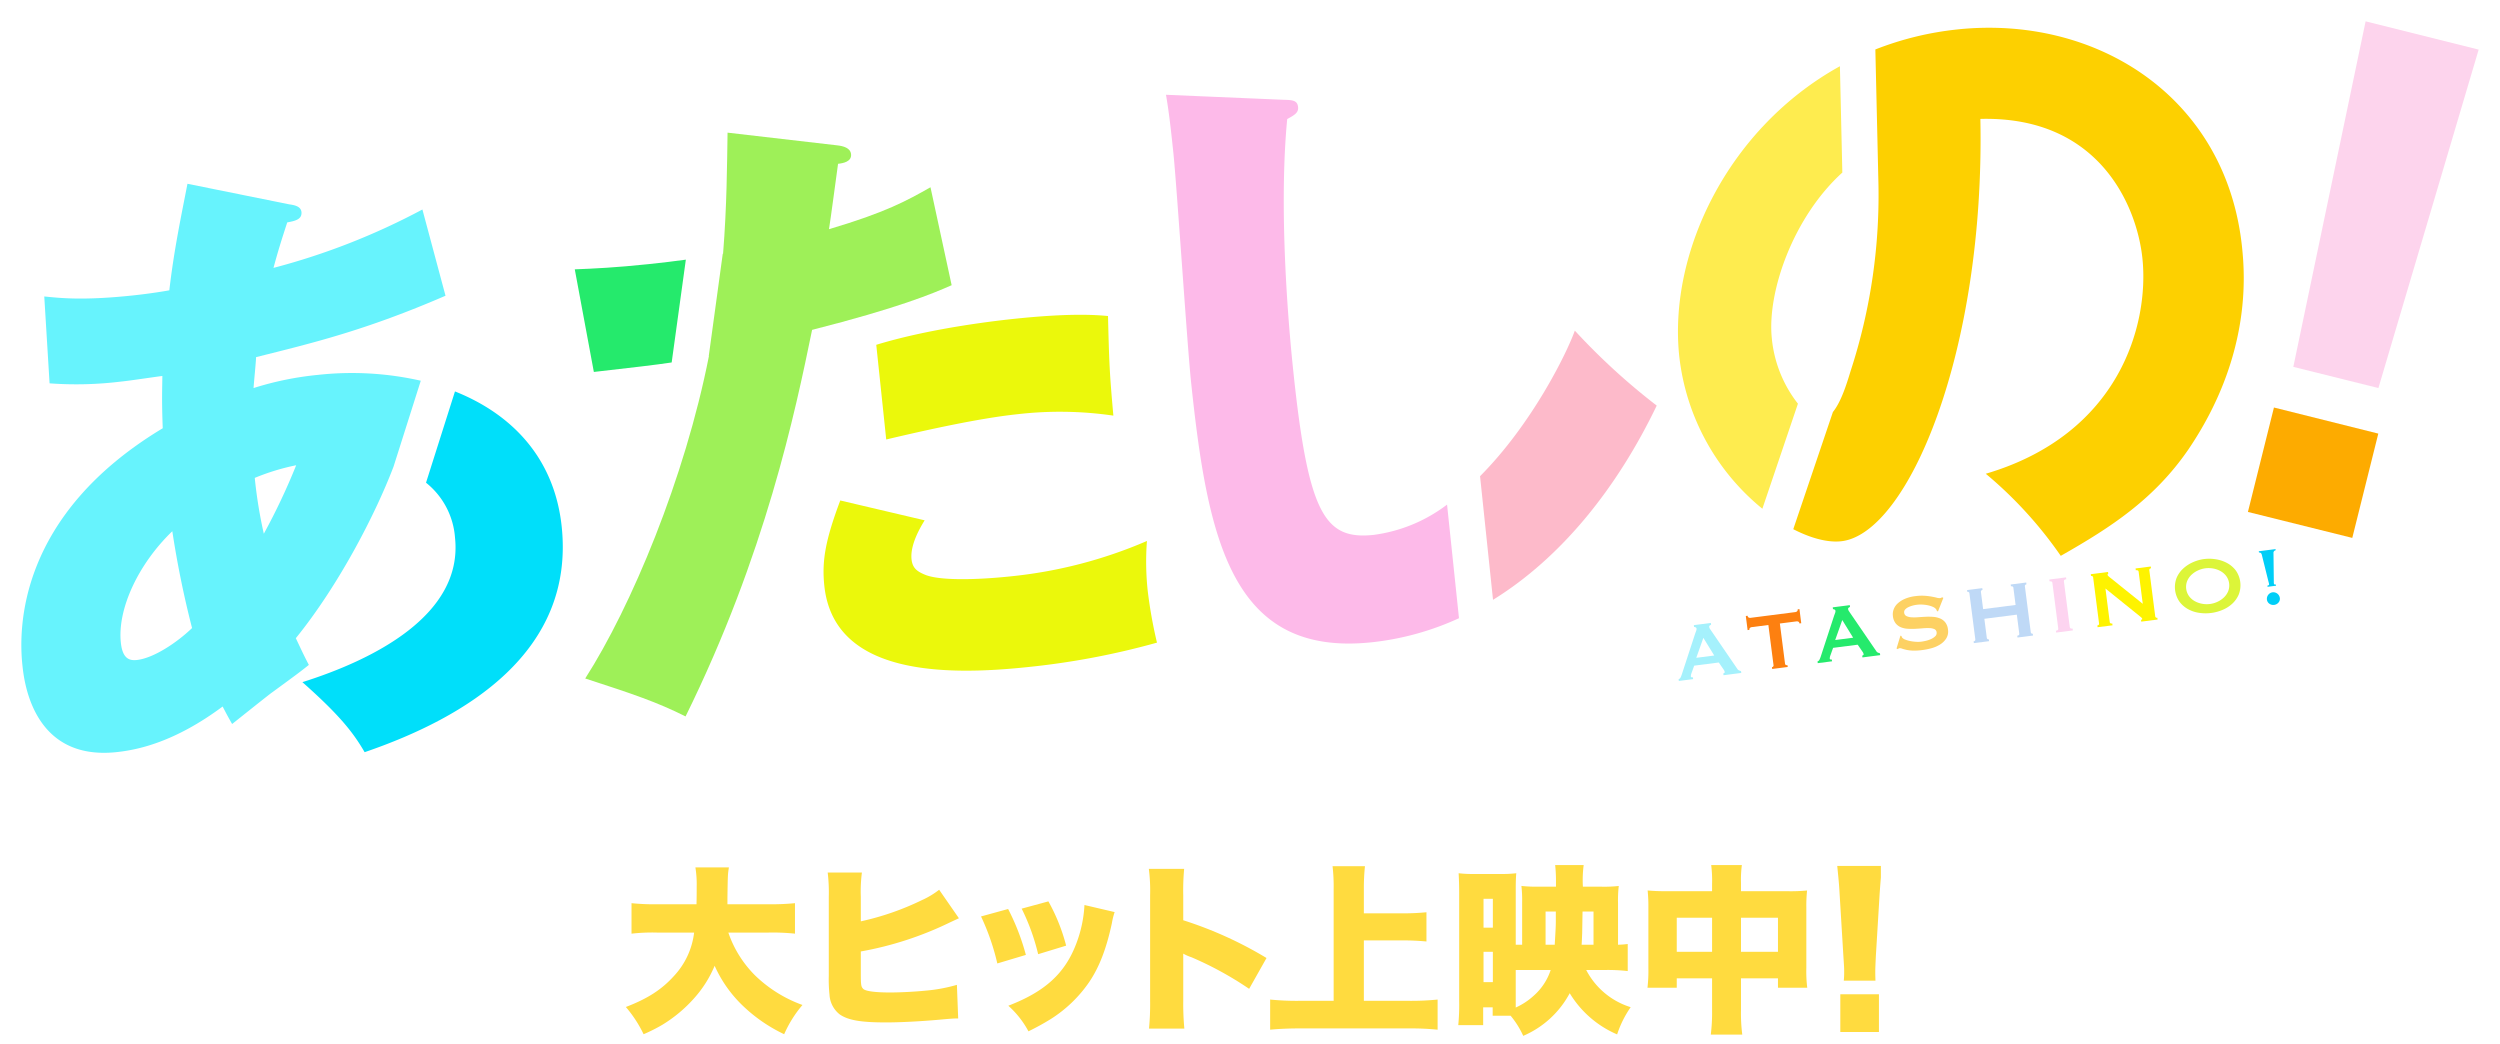<svg xmlns="http://www.w3.org/2000/svg" width="527.037" height="220.036" viewBox="0 0 527.037 220.036"><defs><filter id="a" x="349.372" y="126.829" width="22.207" height="21.231" filterUnits="userSpaceOnUse"><feOffset/><feGaussianBlur stdDeviation="1.5" result="blur"/><feFlood flood-color="#e40065" flood-opacity=".302"/><feComposite operator="in" in2="blur"/><feComposite in="SourceGraphic"/></filter><filter id="b" x="363.545" y="123.912" width="20.69" height="21.622" filterUnits="userSpaceOnUse"><feOffset/><feGaussianBlur stdDeviation="1.5" result="blur-2"/><feFlood flood-color="#e40065" flood-opacity=".302"/><feComposite operator="in" in2="blur-2"/><feComposite in="SourceGraphic"/></filter><filter id="c" x="378.664" y="123.07" width="22.208" height="21.232" filterUnits="userSpaceOnUse"><feOffset/><feGaussianBlur stdDeviation="1.5" result="blur-3"/><feFlood flood-color="#e40065" flood-opacity=".302"/><feComposite operator="in" in2="blur-3"/><feComposite in="SourceGraphic"/></filter><filter id="d" x="394.527" y="121.07" width="20.655" height="20.59" filterUnits="userSpaceOnUse"><feOffset/><feGaussianBlur stdDeviation="1.5" result="blur-4"/><feFlood flood-color="#e40065" flood-opacity=".302"/><feComposite operator="in" in2="blur-4"/><feComposite in="SourceGraphic"/></filter><filter id="e" x="410.185" y="118.298" width="22.911" height="21.781" filterUnits="userSpaceOnUse"><feOffset/><feGaussianBlur stdDeviation="1.5" result="blur-5"/><feFlood flood-color="#e40065" flood-opacity=".302"/><feComposite operator="in" in2="blur-5"/><feComposite in="SourceGraphic"/></filter><filter id="f" x="427.531" y="117.221" width="13.963" height="20.634" filterUnits="userSpaceOnUse"><feOffset/><feGaussianBlur stdDeviation="1.5" result="blur-6"/><feFlood flood-color="#e40065" flood-opacity=".302"/><feComposite operator="in" in2="blur-6"/><feComposite in="SourceGraphic"/></filter><filter id="g" x="436.268" y="114.931" width="23.082" height="21.805" filterUnits="userSpaceOnUse"><feOffset/><feGaussianBlur stdDeviation="1.5" result="blur-7"/><feFlood flood-color="#e40065" flood-opacity=".302"/><feComposite operator="in" in2="blur-7"/><feComposite in="SourceGraphic"/></filter><filter id="h" x="454.003" y="113.291" width="22.835" height="20.51" filterUnits="userSpaceOnUse"><feOffset/><feGaussianBlur stdDeviation="1.5" result="blur-8"/><feFlood flood-color="#e40065" flood-opacity=".302"/><feComposite operator="in" in2="blur-8"/><feComposite in="SourceGraphic"/></filter><filter id="i" x="471.687" y="111.254" width="13.451" height="20.782" filterUnits="userSpaceOnUse"><feOffset/><feGaussianBlur stdDeviation="1.5" result="blur-9"/><feFlood flood-color="#e40065" flood-opacity=".302"/><feComposite operator="in" in2="blur-9"/><feComposite in="SourceGraphic"/></filter><filter id="j" x="307.519" y="65.203" width="46.248" height="65.751" filterUnits="userSpaceOnUse"><feOffset/><feGaussianBlur stdDeviation="1.5" result="blur-10"/><feFlood flood-color="#e40065" flood-opacity=".302"/><feComposite operator="in" in2="blur-10"/><feComposite in="SourceGraphic"/></filter><filter id="k" x="241.302" y="15.483" width="70.772" height="124.69" filterUnits="userSpaceOnUse"><feOffset/><feGaussianBlur stdDeviation="1.5" result="blur-11"/><feFlood flood-color="#e40065" flood-opacity=".302"/><feComposite operator="in" in2="blur-11"/><feComposite in="SourceGraphic"/></filter><filter id="l" x="373.545" y="1.352" width="103.967" height="120.329" filterUnits="userSpaceOnUse"><feOffset/><feGaussianBlur stdDeviation="1.5" result="blur-12"/><feFlood flood-color="#e40065" flood-opacity=".302"/><feComposite operator="in" in2="blur-12"/><feComposite in="SourceGraphic"/></filter><filter id="m" x="349.241" y="9.465" width="43.651" height="102.291" filterUnits="userSpaceOnUse"><feOffset/><feGaussianBlur stdDeviation="1.5" result="blur-13"/><feFlood flood-color="#e40065" flood-opacity=".302"/><feComposite operator="in" in2="blur-13"/><feComposite in="SourceGraphic"/></filter><filter id="n" x="116.673" y="50.237" width="32.415" height="32.677" filterUnits="userSpaceOnUse"><feOffset/><feGaussianBlur stdDeviation="1.5" result="blur-14"/><feFlood flood-color="#e40065" flood-opacity=".302"/><feComposite operator="in" in2="blur-14"/><feComposite in="SourceGraphic"/></filter><filter id="o" x="180.225" y="61.859" width="58.987" height="35.289" filterUnits="userSpaceOnUse"><feOffset/><feGaussianBlur stdDeviation="1.5" result="blur-15"/><feFlood flood-color="#e40065" flood-opacity=".302"/><feComposite operator="in" in2="blur-15"/><feComposite in="SourceGraphic"/></filter><filter id="p" x="169.121" y="101.004" width="79.292" height="44.884" filterUnits="userSpaceOnUse"><feOffset/><feGaussianBlur stdDeviation="1.5" result="blur-16"/><feFlood flood-color="#e40065" flood-opacity=".302"/><feComposite operator="in" in2="blur-16"/><feComposite in="SourceGraphic"/></filter><filter id="q" x="118.878" y="23.465" width="86.243" height="132.071" filterUnits="userSpaceOnUse"><feOffset/><feGaussianBlur stdDeviation="1.5" result="blur-17"/><feFlood flood-color="#e40065" flood-opacity=".302"/><feComposite operator="in" in2="blur-17"/><feComposite in="SourceGraphic"/></filter><filter id="r" x="59.246" y="78.022" width="63.891" height="85.051" filterUnits="userSpaceOnUse"><feOffset/><feGaussianBlur stdDeviation="1.5" result="blur-18"/><feFlood flood-color="#e40065" flood-opacity=".302"/><feComposite operator="in" in2="blur-18"/><feComposite in="SourceGraphic"/></filter><filter id="s" x="0" y="34.242" width="98.423" height="128.96" filterUnits="userSpaceOnUse"><feOffset/><feGaussianBlur stdDeviation="1.5" result="blur-19"/><feFlood flood-color="#e40065" flood-opacity=".302"/><feComposite operator="in" in2="blur-19"/><feComposite in="SourceGraphic"/></filter><filter id="t" x="469.39" y="81.406" width="36.483" height="36.487" filterUnits="userSpaceOnUse"><feOffset/><feGaussianBlur stdDeviation="1.5" result="blur-20"/><feFlood flood-color="#e40065" flood-opacity=".302"/><feComposite operator="in" in2="blur-20"/><feComposite in="SourceGraphic"/></filter><filter id="u" x="478.963" y="0" width="48.073" height="86.309" filterUnits="userSpaceOnUse"><feOffset/><feGaussianBlur stdDeviation="1.5" result="blur-21"/><feFlood flood-color="#e40065" flood-opacity=".302"/><feComposite operator="in" in2="blur-21"/><feComposite in="SourceGraphic"/></filter><clipPath id="v"><path data-name="長方形 5967" transform="translate(0 .367)" fill="#ffdb3f" d="M0 0h265v36H0z"/></clipPath></defs><g data-name="グループ 7523"><g data-name="グループ 6836"><g data-name="グループ 6835"><g data-name="グループ 6691"><g filter="url(#a)" transform="translate(.001)"><path data-name="パス 120704" d="M353.877 143.174a.625.625 0 0 0 .4-.332 4.867 4.867 0 0 0 .241-.572l2.871-8.773c.077-.2.142-.377.2-.544a.933.933 0 0 0 .065-.419.316.316 0 0 0-.187-.279 1.3 1.3 0 0 0-.335-.086l-.049-.383 3.593-.46.047.382a1.841 1.841 0 0 0-.283.155.318.318 0 0 0-.109.327.867.867 0 0 0 .119.331q.1.16.282.418l5.53 8.084a.731.731 0 0 0 .33.3 4.489 4.489 0 0 0 .442.16l.049.383-3.741.48-.049-.383a.505.505 0 0 0 .2-.091.2.2 0 0 0 .1-.207 1.339 1.339 0 0 0-.24-.532l-1.01-1.469-5.186.666-.573 1.607a1.79 1.79 0 0 0-.13.666c.02.156.164.217.434.181l.049.383-3.018.387Zm7.507-4.982-2.292-3.725-1.492 4.21Z" fill="#a5f1fc"/></g><g filter="url(#b)" transform="translate(.001)"><path data-name="パス 120705" d="M376.308 139.904c.033.255.206.362.517.323l.049.382-3.273.42-.05-.383a.419.419 0 0 0 .254-.129.351.351 0 0 0 .079-.3l-1.085-8.461-3.507.45a.727.727 0 0 0-.358.153.435.435 0 0 0-.13.428l-.382.049-.382-2.977.384-.048a.429.429 0 0 0 .231.38.718.718 0 0 0 .387.058l9.437-1.211a.719.719 0 0 0 .357-.153.432.432 0 0 0 .13-.428l.384-.049.38 2.977-.382.049a.434.434 0 0 0-.232-.381.72.72 0 0 0-.386-.058l-3.509.45Z" fill="#fd8010"/></g><g filter="url(#c)" transform="translate(.001)"><path data-name="パス 120706" d="M383.162 139.423a.624.624 0 0 0 .4-.333 4.847 4.847 0 0 0 .241-.571l2.871-8.773c.077-.2.142-.377.2-.544a.921.921 0 0 0 .065-.419.316.316 0 0 0-.187-.279 1.289 1.289 0 0 0-.335-.087l-.049-.383 3.593-.46.048.383a1.831 1.831 0 0 0-.283.154.314.314 0 0 0-.108.328.825.825 0 0 0 .118.33q.1.161.281.419l5.532 8.084a.727.727 0 0 0 .328.3 4.3 4.3 0 0 0 .443.159l.049.383-3.742.48-.049-.383a.505.505 0 0 0 .2-.091.2.2 0 0 0 .1-.207 1.321 1.321 0 0 0-.24-.532l-1.01-1.469-5.186.665-.573 1.607a1.806 1.806 0 0 0-.129.666c.02.156.163.216.433.181l.049.383-3.018.388Zm7.507-4.982-2.292-3.725-1.492 4.21Z" fill="#25ea6c"/></g><g filter="url(#d)" transform="translate(.001)"><path data-name="パス 120707" d="m400.64 134.002.226.079a.693.693 0 0 0 .128.329 1.533 1.533 0 0 0 .649.424 5.9 5.9 0 0 0 1.055.308 8.732 8.732 0 0 0 1.219.157 6.1 6.1 0 0 0 1.121-.025q.36-.048.927-.173a5.631 5.631 0 0 0 1.1-.367 3.208 3.208 0 0 0 .9-.591.938.938 0 0 0 .3-.839.8.8 0 0 0-.463-.675 2.756 2.756 0 0 0-1.023-.214 10.69 10.69 0 0 0-1.4.038q-.781.068-1.6.109a14.817 14.817 0 0 1-1.611-.01 4.393 4.393 0 0 1-1.445-.322 2.774 2.774 0 0 1-1.1-.831 3.032 3.032 0 0 1-.574-1.537 2.954 2.954 0 0 1 .142-1.336 3.178 3.178 0 0 1 .8-1.248 5.287 5.287 0 0 1 1.513-1 7.751 7.751 0 0 1 2.258-.6 9.938 9.938 0 0 1 1.977-.081 14.47 14.47 0 0 1 1.482.178q.63.114 1.066.23a1.875 1.875 0 0 0 .714.081.594.594 0 0 0 .408-.181l.276.138-1.125 2.845-.223-.057a1.192 1.192 0 0 0-.234-.468 1.831 1.831 0 0 0-.625-.427 5.042 5.042 0 0 0-.981-.317 7.524 7.524 0 0 0-1.188-.16 6.459 6.459 0 0 0-2.2.239 4.564 4.564 0 0 0-.874.34 1.981 1.981 0 0 0-.621.479.792.792 0 0 0-.186.64.867.867 0 0 0 .47.717 2.716 2.716 0 0 0 1.027.258 9.173 9.173 0 0 0 1.4-.008q.781-.056 1.6-.1a13.017 13.017 0 0 1 1.613.019 4.647 4.647 0 0 1 1.447.334 2.786 2.786 0 0 1 1.1.821 2.919 2.919 0 0 1 .573 1.5 2.752 2.752 0 0 1-.354 1.882 4.157 4.157 0 0 1-1.314 1.292 6.68 6.68 0 0 1-1.812.784 14.038 14.038 0 0 1-1.865.378 12.579 12.579 0 0 1-2.047.123 7.687 7.687 0 0 1-1.4-.166q-.568-.133-.907-.251a1.269 1.269 0 0 0-.573-.088.358.358 0 0 0-.255.205l-.318-.132Z" fill="#fdd163"/></g><g filter="url(#e)" transform="translate(.001)"><path data-name="パス 120708" d="M424.452 123.926q-.049-.383-.517-.323l-.049-.383 3.273-.419.05.383a.412.412 0 0 0-.254.129.35.35 0 0 0-.079.3l1.237 9.651a.352.352 0 0 0 .153.272.413.413 0 0 0 .278.061l.049.383-3.273.42-.049-.383q.468-.06.418-.442l-.512-4-6.846.877.513 4a.35.35 0 0 0 .155.272.406.406 0 0 0 .276.062l.049.383-3.209.411-.049-.382c.268-.035.388-.18.356-.435l-1.239-9.651a.351.351 0 0 0-.453-.331l-.048-.383 3.209-.411.05.382a.415.415 0 0 0-.254.13.353.353 0 0 0-.08.3l.464 3.613 6.845-.878Z" fill="#bfd9f6"/></g><g filter="url(#f)" transform="translate(.001)"><path data-name="パス 120709" d="M433.411 132.971c.368-.047.537-.2.5-.453l-1.239-9.651c-.032-.254-.233-.359-.6-.311l-.048-.383 3.529-.452.048.382c-.368.047-.535.2-.5.453l1.239 9.651c.033.255.233.359.6.312l.049.382-3.529.453Z" fill="#fdd4f0"/></g><g filter="url(#g)" transform="translate(.001)"><path data-name="パス 120710" d="M442.153 131.849c.269-.035.388-.18.356-.435l-1.239-9.651a.351.351 0 0 0-.453-.33l-.048-.383 3.635-.466.048.382c-.113.015-.16.094-.142.235.014.113.181.294.5.541l6.914 5.552-.868-6.76c-.032-.255-.234-.359-.6-.312l-.048-.383 3.209-.411.049.383a.351.351 0 0 0-.356.434l1.239 9.651a.35.35 0 0 0 .452.33l.049.383-3.442.441-.05-.382c.183-.024.268-.1.252-.227q-.019-.148-.4-.445l-7.351-5.929.905 7.058c.033.254.212.361.538.319l.049.383-3.147.4Z" fill="#fef300"/></g><g filter="url(#h)" transform="translate(.001)"><path data-name="パス 120711" d="M464.68 117.854a8.626 8.626 0 0 1 2.426.046 7.466 7.466 0 0 1 2.345.769 5.735 5.735 0 0 1 1.865 1.566 5.417 5.417 0 0 1 .651 5.08 5.7 5.7 0 0 1-1.409 1.985 6.906 6.906 0 0 1-2.079 1.3 9.127 9.127 0 0 1-4.762.61 6.867 6.867 0 0 1-2.341-.737 5.732 5.732 0 0 1-1.865-1.565 5.425 5.425 0 0 1-.653-5.081 5.733 5.733 0 0 1 1.41-1.985 7.435 7.435 0 0 1 2.075-1.336 8.624 8.624 0 0 1 2.335-.657m.252 1.956a5.389 5.389 0 0 0-1.583.462 4.961 4.961 0 0 0-1.363.921 3.826 3.826 0 0 0-.9 1.314 3.375 3.375 0 0 0 .408 3.189 3.835 3.835 0 0 0 1.2 1.045 4.983 4.983 0 0 0 1.551.547 5.29 5.29 0 0 0 3.23-.415 4.957 4.957 0 0 0 1.362-.921 3.862 3.862 0 0 0 .9-1.314 3.37 3.37 0 0 0-.41-3.189 3.842 3.842 0 0 0-1.2-1.045 4.981 4.981 0 0 0-1.551-.547 5.422 5.422 0 0 0-1.648-.047" fill="#dcf539"/></g><g filter="url(#i)" transform="translate(.001)"><path data-name="パス 120712" d="M479.744 116.011a.543.543 0 0 0-.46.62l.068 5.761v.314a1.86 1.86 0 0 0 .016.29c.016.113.059.183.134.209a.615.615 0 0 0 .284.018l.033.255-1.785.229-.033-.255a.627.627 0 0 0 .269-.088.228.228 0 0 0 .078-.237 1.844 1.844 0 0 0-.058-.284c-.026-.091-.052-.191-.082-.3l-1.387-5.592a.8.8 0 0 0-.174-.345.823.823 0 0 0-.428-.14l-.033-.255 3.529-.452Zm-.657 8.856a1.392 1.392 0 0 1 1.535 1.186 1.211 1.211 0 0 1-.286.977 1.428 1.428 0 0 1-1.913.245 1.212 1.212 0 0 1-.522-.873 1.389 1.389 0 0 1 1.185-1.535" fill="#00cef7"/></g><g filter="url(#j)" transform="translate(.001)"><path data-name="パス 120713" d="m312.015 100.39 2.735 26.061c14.6-9.022 26.29-23.821 34.509-40.946a137.5 137.5 0 0 1-17.262-15.8c-1.767 4.93-9.114 19.774-19.986 30.69" fill="#fdbaca"/></g><g filter="url(#k)" transform="translate(.001)"><path data-name="パス 120714" d="M289.141 135.408a59.081 59.081 0 0 0 18.434-5.081l-2.515-23.949a32.589 32.589 0 0 1-15.471 6.385c-10.245 1.075-13.76-4.206-16.933-34.4-1.693-16.1-2.838-37.233-1.294-53.267 1.528-.836 2.414-1.33 2.289-2.534-.155-1.46-1.23-1.481-3.257-1.533l-24.59-1.048c.672 3.827 1.148 8.348 1.554 12.209.712 6.785 2.92 40.584 3.73 48.3 3.5 33.263 8.52 58.021 38.054 54.917" fill="#fdbae9"/></g><g filter="url(#l)" transform="translate(.001)"><path data-name="パス 120715" d="M412.681 6.203a65.9 65.9 0 0 0-17.329 4.225l.625 27.268a119.452 119.452 0 0 1-5.853 40.555c-.778 2.563-1.962 6.443-3.721 8.608l-8.355 24.7c3.747 1.938 7.289 2.842 10.064 2.55 14.1-1.482 30.373-39.912 29.379-89.041 25.222-.634 33.027 18.59 34.158 29.369 1.456 13.834-4.71 37.078-33.02 45.437a86.69 86.69 0 0 1 15.81 17.306c10.788-6.115 19.715-12.028 26.837-22.329 13.285-19.553 12.021-36.642 11.378-42.759-3.341-31.8-30.836-48.953-59.973-45.89" fill="#fdd000"/></g><g filter="url(#m)" transform="translate(.001)"><path data-name="パス 120716" d="M379.028 85.104a26.419 26.419 0 0 1-5.5-13.722c-1.041-9.878 4.547-25.66 14.862-35l-.512-22.418c-23.528 13-36.17 39.238-33.872 61.086a48.359 48.359 0 0 0 17.526 32.2Z" fill="#feec4f"/></g><g filter="url(#n)" transform="translate(.001)"><path data-name="パス 120717" d="m121.169 56.777 4.022 21.636c8.734-1 12.816-1.464 16.407-2l2.986-21.673c-2.456.342-4.942.636-7.926.95-6.785.713-11.467.939-15.489 1.091" fill="#25ea6c"/></g><g filter="url(#o)" transform="translate(.001)"><path data-name="パス 120718" d="m184.728 72.695 2.1 19.956c9.186-2.175 19.835-4.5 27.686-5.33a77.859 77.859 0 0 1 20.2.3c-.8-8.927-.893-11.067-1.129-21-2.717-.254-8.135-.625-19.71.585-2.529.272-17.164 1.81-29.148 5.488" fill="#ebf80b"/></g><g filter="url(#p)" transform="translate(.001)"><path data-name="パス 120719" d="M212.984 121.513c-7.314.767-15.1.913-18.062-.389-1.547-.646-2.561-1.345-2.756-3.21-.111-1.061-.112-3.62 2.766-8.223l-17.792-4.186c-3.156 8.4-3.906 12.787-3.362 17.974 1.986 18.892 25.4 18.988 42.83 17.156a161.872 161.872 0 0 0 27.3-5.158 96.8 96.8 0 0 1-1.959-10.958 58.03 58.03 0 0 1-.159-10.474 96.779 96.779 0 0 1-28.81 7.467" fill="#ebf80b"/></g><g filter="url(#q)" transform="translate(.001)"><path data-name="パス 120720" d="M171.207 69.54c18.083-4.593 25.426-7.648 29.413-9.415l-4.46-20.647c-4.95 2.807-9.4 5.291-21.4 8.839.33-1.918 1.6-11.6 1.914-13.786 1.059-.113 2.909-.443 2.741-2.035-.14-1.331-1.66-1.711-2.886-1.85l-23.148-2.681c-.113 6.6-.134 15.352-.946 25.525l-.091.013.023.007-2.949 21.55.037-.005c-5.088 25.821-16.372 52.835-26.082 67.979 10.026 3.251 15.189 5 21.154 8 16.852-34.188 23.117-64.171 26.677-81.5" fill="#9ef058"/></g><g filter="url(#r)" transform="translate(.001)"><path data-name="パス 120721" d="M89.811 101.762a16.353 16.353 0 0 1 6.115 11.628c1.721 16.365-17.466 25.778-32.178 30.416 8.155 7.217 10.822 10.833 13.122 14.764 21.553-7.374 44.312-21.2 41.543-47.544-1.526-14.528-10.581-23.761-22.5-28.507Z" fill="#00dffa"/></g><g filter="url(#s)" transform="translate(.001)"><path data-name="パス 120722" d="M4.719 140.196c.349 3.327 2.125 20.227 19.82 18.366 4.525-.476 12.287-2.1 22.395-9.618.669 1.276.845 1.659 2 3.688 1.365-1.081 7.941-6.346 8.443-6.671 5.373-3.924 5.993-4.4 7.735-5.79-1.01-1.911-1.537-3.069-2.75-5.629 9.052-11.171 16.762-26.112 20.558-36.059h.007l5.778-18.222a65.588 65.588 0 0 0-21.684-1.229 65.891 65.891 0 0 0-13.563 2.775c.036-.947.505-5.439.525-6.518 12.059-3.014 23.079-5.651 39.936-12.943l-4.871-18.18a144.089 144.089 0 0 1-31.393 12.31c.967-3.6 1.673-5.828 2.895-9.589 1.582-.3 3.163-.6 3-2.2-.128-1.2-1.5-1.459-2.591-1.609l-21.441-4.334c-1.216 6.312-2.841 13.882-3.823 22.46-3.7.66-7.025 1.01-7.823 1.094-10.508 1.1-15.28.527-18.542.2l1.12 18.317a77.215 77.215 0 0 0 15.028-.369c1.993-.206 4.508-.612 8.747-1.188-.011 2.422-.157 4.86.083 11.023C3.7 108.69 3.921 132.613 4.719 140.196m57.72-42.116a134.979 134.979 0 0 1-6.824 14.44 98.406 98.406 0 0 1-1.909-11.772 47.277 47.277 0 0 1 8.733-2.668m-21.951 34.323c-3.3 3.171-8.207 6.377-11.669 6.738-1.727.184-3.011-.488-3.346-3.68-.739-7.055 3.643-16.524 10.852-23.472a206.622 206.622 0 0 0 4.163 20.413" fill="#67f3fd"/></g><g filter="url(#t)" transform="translate(.001)"><path data-name="パス 120723" d="m473.894 107.925 22 5.473 5.486-21.988-22-5.5Z" fill="#fdab00"/></g><g filter="url(#u)" transform="translate(.001)"><path data-name="パス 120724" d="m483.464 77.342 17.938 4.467 21.135-71.35L498.705 4.5Z" fill="#fdd4ed"/></g></g></g><g data-name="グループ 8672"><g data-name="グループ 8670" transform="translate(131.519 182.006)" clip-path="url(#v)" fill="#ffdb3f"><path data-name="パス 161647" d="M22.026 14.597a23.418 23.418 0 0 0 5.633 9.026 27.952 27.952 0 0 0 9.994 6.236 24.958 24.958 0 0 0-3.859 6.164 32.955 32.955 0 0 1-8.6-5.892 26.853 26.853 0 0 1-6.057-8.532 24.128 24.128 0 0 1-4.4 6.925 29.274 29.274 0 0 1-6.56 5.471 33.829 33.829 0 0 1-4.015 2.028 26.233 26.233 0 0 0-3.743-5.74c4.592-1.76 7.563-3.673 10.148-6.543a16.179 16.179 0 0 0 4.244-9.144H7.055a38.458 38.458 0 0 0-5.44.23V8.398a47.84 47.84 0 0 0 5.4.23h8.3c.038-1.531.038-2.411.038-3.673a22.24 22.24 0 0 0-.271-4.094h7.061c-.232 1.493-.232 1.493-.309 6.466v1.3h8.8a51.056 51.056 0 0 0 5.441-.23v6.426a44.482 44.482 0 0 0-5.4-.23Z"/><path data-name="パス 161648" d="M49.955 12.227a57.386 57.386 0 0 0 12.887-4.478 17.723 17.723 0 0 0 3.626-2.181l4.167 6.007c-1.081.5-1.081.5-1.892.879a71.594 71.594 0 0 1-18.79 6.122v4.285c0 2.831.038 3.138.541 3.635.54.459 2.47.727 5.595.727 2.16 0 5.17-.153 7.485-.382a34.192 34.192 0 0 0 6.636-1.225l.27 7.079c-1 0-1.891.076-3.974.267-3.859.345-8.18.574-11.266.574-5.286 0-7.948-.46-9.724-1.683a5.644 5.644 0 0 1-2.16-4.131 30.346 30.346 0 0 1-.154-4.056V7.021a34.926 34.926 0 0 0-.232-5.088h7.215a31.009 31.009 0 0 0-.232 5.126Z"/><path data-name="パス 161649" d="M81.007 9.624a47.989 47.989 0 0 1 3.743 9.679l-6.02 1.8a48.549 48.549 0 0 0-3.434-9.909Zm22.456.65a15.224 15.224 0 0 0-.579 2.334c-1.157 5.394-2.662 9.3-4.822 12.473a27.945 27.945 0 0 1-8.1 7.766 52.346 52.346 0 0 1-4.669 2.564 19.538 19.538 0 0 0-4.244-5.394c7.755-2.985 11.961-6.811 14.353-13.161a26.541 26.541 0 0 0 1.7-8.072ZM89.496 8.017a38.965 38.965 0 0 1 3.742 9.333l-5.9 1.8a44.818 44.818 0 0 0-3.472-9.6Z"/><path data-name="パス 161650" d="M110.711 34.837a54.26 54.26 0 0 0 .232-5.854V6.716a35.986 35.986 0 0 0-.27-5.548h7.446a49.211 49.211 0 0 0-.192 5.586v5.242a82.226 82.226 0 0 1 17.556 7.959l-3.665 6.5a71.733 71.733 0 0 0-12.153-6.656 9.42 9.42 0 0 1-1.737-.766v9.947a55.8 55.8 0 0 0 .231 5.854Z"/><path data-name="パス 161651" d="M156.002 28.983h9.529a54.964 54.964 0 0 0 6.019-.268v6.352a55.6 55.6 0 0 0-5.9-.268h-23.268c-1.968 0-4.129.076-6.135.268v-6.352a55.834 55.834 0 0 0 6.135.268h7.253V5.416a37.317 37.317 0 0 0-.232-4.821h6.831a44.725 44.725 0 0 0-.232 4.821v5.126h8.256c1.775 0 3.28-.076 4.939-.23v6.16c-1.7-.153-3.2-.229-4.939-.229h-8.256Z"/><path data-name="パス 161652" d="M202.875 22.48a15.824 15.824 0 0 0 9.376 7.842 22.261 22.261 0 0 0-2.856 5.74 21.631 21.631 0 0 1-9.993-8.685 20.055 20.055 0 0 1-9.8 8.991 18.67 18.67 0 0 0-2.662-4.247h-3.781V30.36h-2.005v3.75h-5.249a43.88 43.88 0 0 0 .193-5.051V6.103a74.18 74.18 0 0 0-.116-4.017 24.569 24.569 0 0 0 3.241.154h5.363a26.09 26.09 0 0 0 3.55-.154c-.077.728-.115 1.914-.115 3.444v11.631h1.35V8.17a25.7 25.7 0 0 0-.155-3.406 30.011 30.011 0 0 0 3.7.154h3.588V3.579a30.169 30.169 0 0 0-.193-3.4h6.057a24.922 24.922 0 0 0-.192 4.744h4.013a27.6 27.6 0 0 0 3.55-.154 26.7 26.7 0 0 0-.155 3.635v8.757c1.081-.038 1.312-.076 2.045-.153v5.7a37.387 37.387 0 0 0-4.475-.229Zm-21.645-8.915h1.967V7.481h-1.967Zm0 11.479h1.967v-6.39h-1.967Zm7.909-2.564h-1.119v7.919a14.224 14.224 0 0 0 3.781-2.486 12.348 12.348 0 0 0 3.588-5.432Zm7.1-5.319c.154-2.6.231-3.826.231-4.936v-2.066h-2.16v7Zm8.179 0v-7h-2.314l-.077 4.591c-.039.727-.039 1.224-.117 2.41Z"/><path data-name="パス 161653" d="M229.413 4.344a26.024 26.024 0 0 0-.232-4.324h6.559a23.1 23.1 0 0 0-.232 4.056v1.8h9.878a36.59 36.59 0 0 0 4.052-.153 31.652 31.652 0 0 0-.155 3.673v12.662a28.063 28.063 0 0 0 .193 4.171h-6.174v-1.99h-7.794v6.734a34.754 34.754 0 0 0 .27 5.126h-6.636a37.6 37.6 0 0 0 .27-5.126v-6.734h-7.447v1.989h-6.173a30.548 30.548 0 0 0 .192-4.171V9.356a32.47 32.47 0 0 0-.156-3.636c1.389.114 2.2.153 4.014.153h9.568Zm-7.447 14.31h7.446v-7.193h-7.446Zm21.337-7.193h-7.794v7.193h7.794Z"/><path data-name="パス 161654" d="M257.176 24.735a15.975 15.975 0 0 0 .082-1.893c0-.8 0-.8-.163-3.281l-.81-13.339c-.081-1.725-.283-3.62-.486-5.68h9.436c-.121.967-.364 3.913-.486 5.68l-.81 13.337c-.081 1.768-.121 2.608-.121 3.239 0 .421 0 .883.04 1.935Zm-.729 2.862h8.141v7.952h-8.141Z"/></g></g></g><path data-name="長方形 5763" fill="none" d="M3.519 3.036h520v217h-520z"/></g></svg>